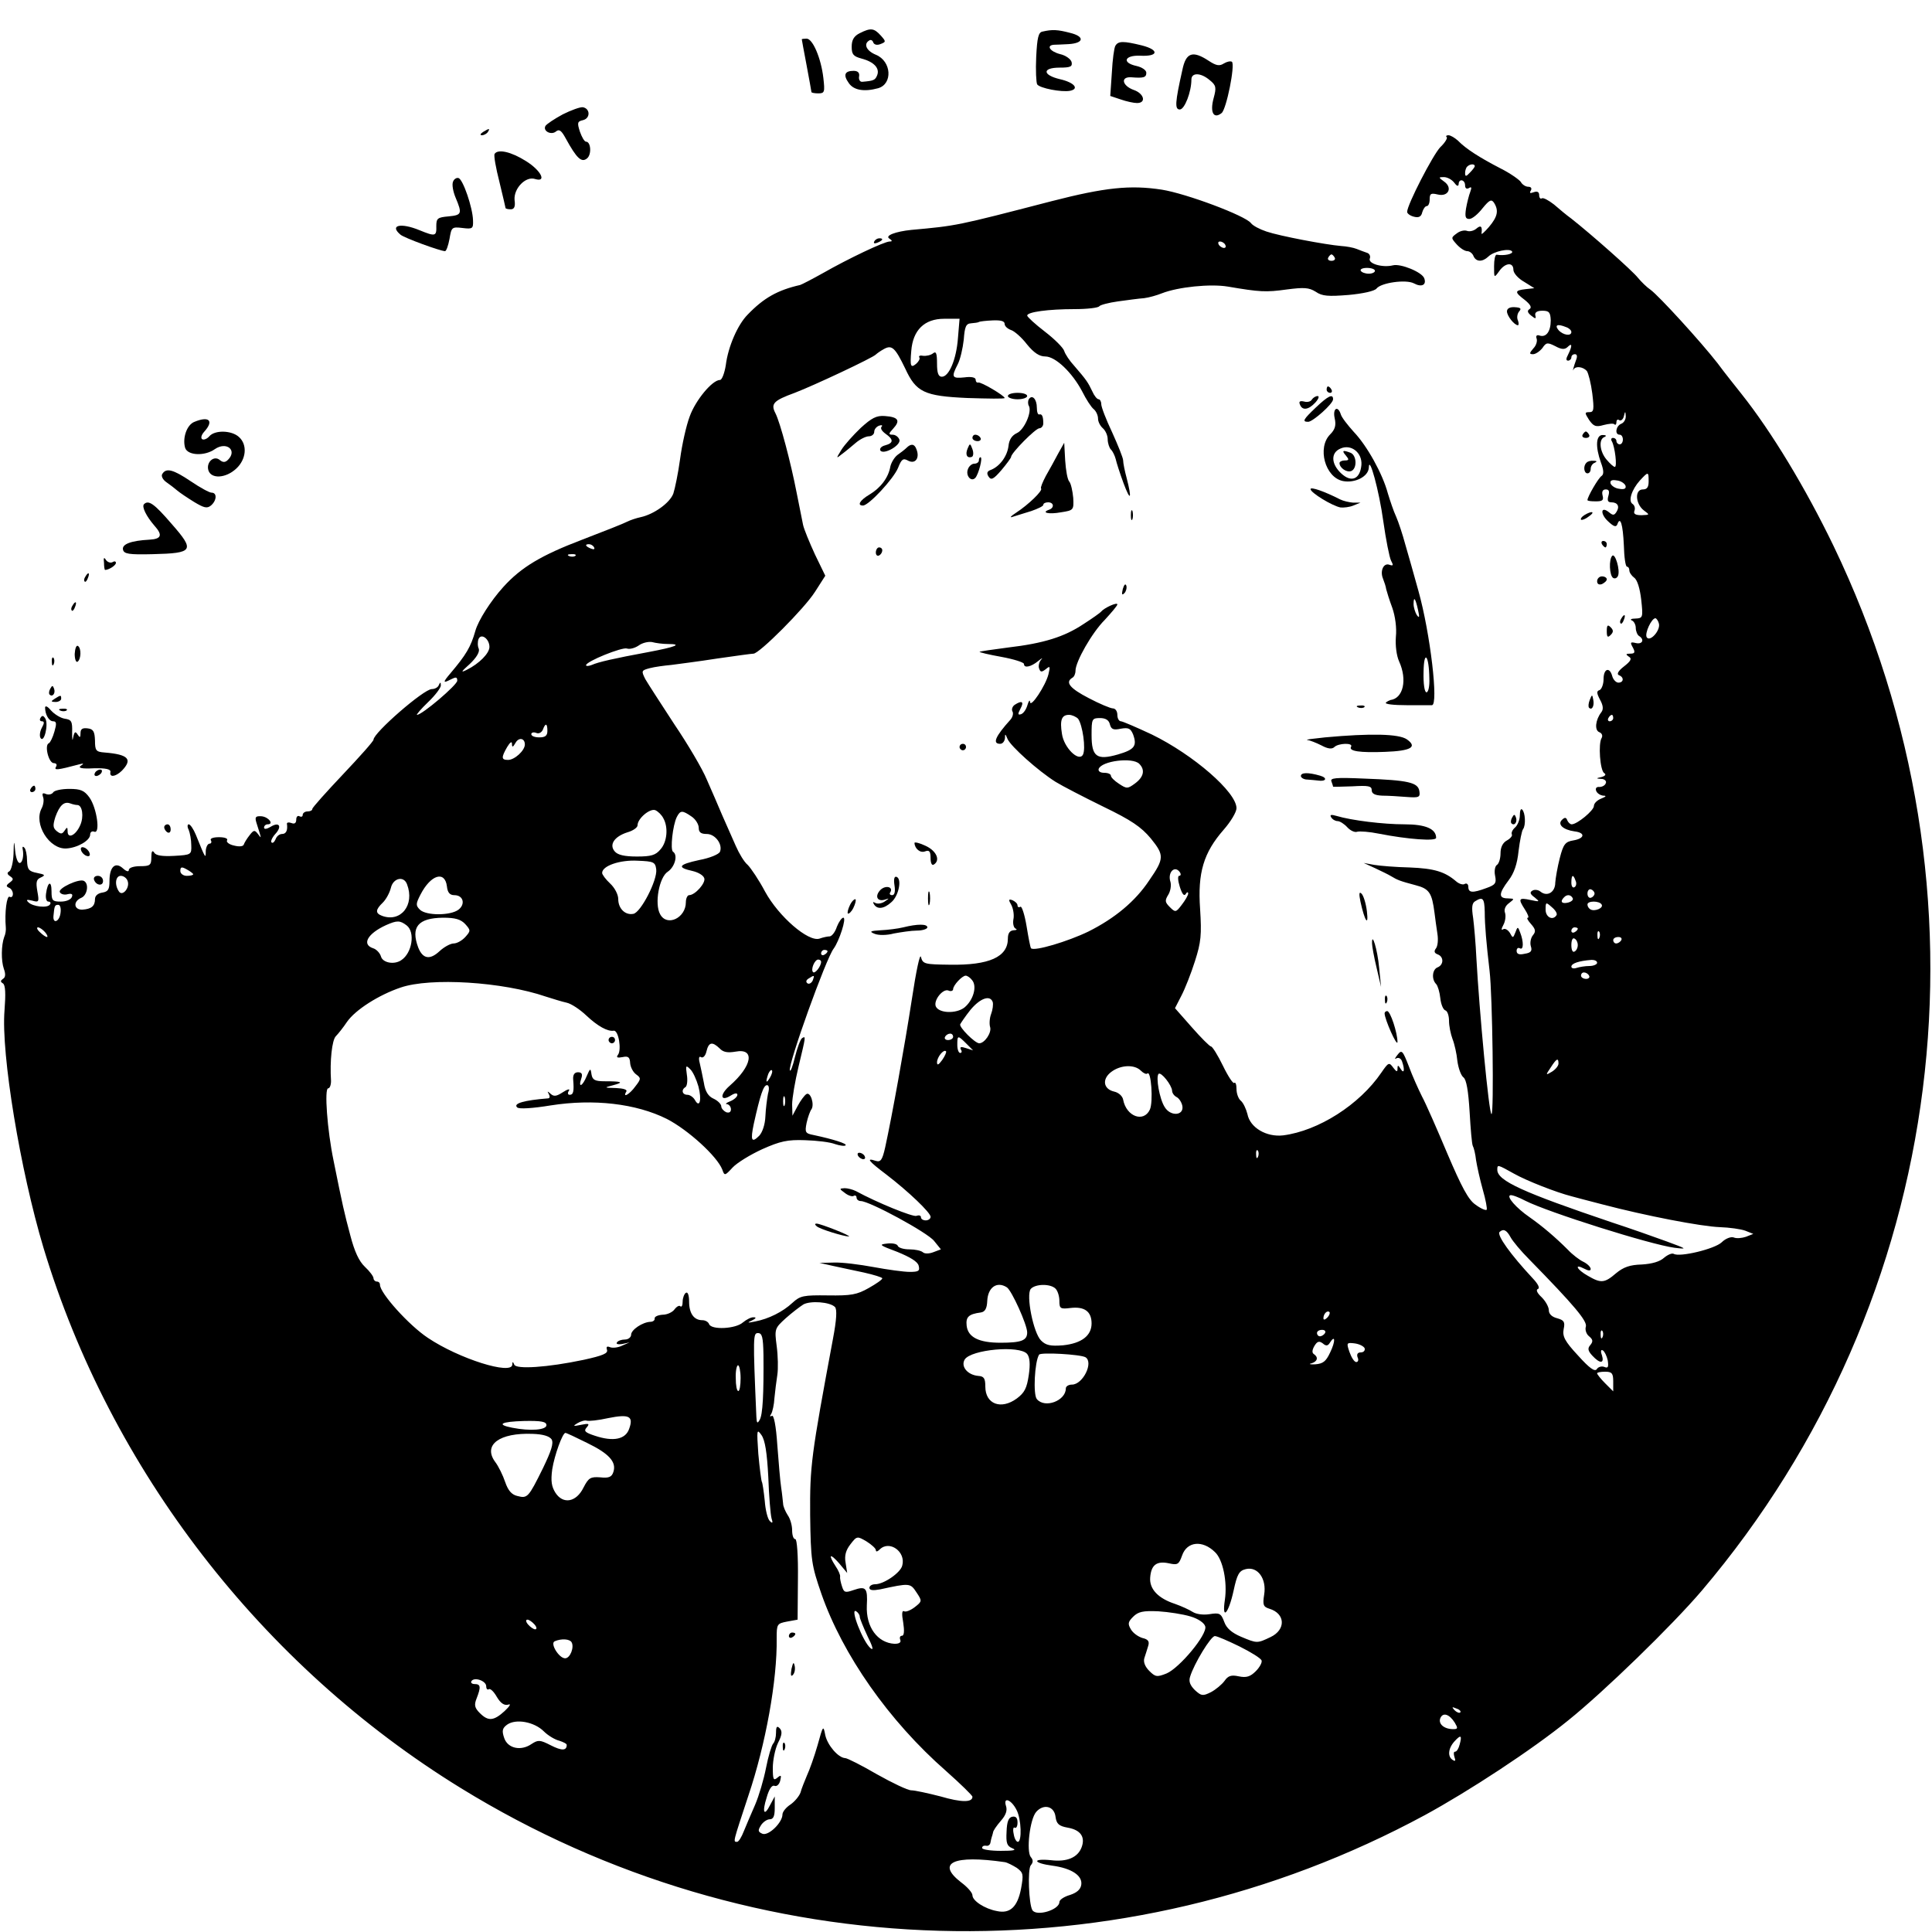 <?xml version="1.0" standalone="no"?>
<!DOCTYPE svg PUBLIC "-//W3C//DTD SVG 20010904//EN"
 "http://www.w3.org/TR/2001/REC-SVG-20010904/DTD/svg10.dtd">
<svg version="1.0" xmlns="http://www.w3.org/2000/svg"
 width="600pt" height="600pt" viewBox="0 0 600 600"
 preserveAspectRatio="xMidYMid meet">
<g transform="translate(0,600) scale(0.1,-0.1)"
fill="#000000" stroke="none">
<path d="M2670 5897 c-18 -9 -25 -21 -25 -42 0 -24 5 -30 31 -37 38 -10 57
-30 48 -52 -6 -15 -11 -17 -46 -20 -7 -1 -12 7 -10 17 2 11 -4 17 -17 17 -28
0 -33 -13 -15 -38 15 -22 47 -28 91 -16 46 13 42 84 -7 104 -29 12 -39 33 -21
44 5 4 11 1 13 -6 3 -7 12 -9 22 -5 18 7 18 8 1 27 -21 23 -31 24 -65 7z"/>
<path d="M3238 5902 c-13 -2 -17 -18 -20 -79 -2 -41 0 -80 3 -85 8 -12 76 -25
102 -20 30 6 13 26 -31 36 -55 13 -56 36 -1 36 33 0 40 3 37 17 -2 9 -18 21
-36 25 -31 8 -44 27 -19 29 6 0 27 1 46 2 48 3 50 24 4 35 -38 10 -55 11 -85
4z"/>
<path d="M2490 5878 c0 -2 7 -38 15 -81 8 -43 15 -81 15 -83 0 -2 10 -4 21 -4
20 0 21 4 16 48 -7 61 -33 122 -52 122 -8 0 -15 -1 -15 -2z"/>
<path d="M3464 5858 c-4 -6 -9 -44 -11 -83 l-5 -73 33 -11 c17 -6 40 -11 50
-11 30 0 22 30 -11 41 -35 13 -41 41 -7 39 38 -3 47 -1 47 14 0 8 -13 17 -30
21 -47 10 -38 34 11 32 57 -3 60 18 5 32 -57 14 -73 14 -82 -1z"/>
<path d="M3672 5783 c-23 -102 -24 -123 -8 -123 15 0 36 55 36 93 0 22 29 22
57 -2 20 -16 21 -23 12 -56 -12 -44 0 -66 25 -46 15 13 42 148 32 159 -4 3
-15 1 -25 -5 -14 -9 -24 -7 -47 8 -50 33 -71 26 -82 -28z"/>
<path d="M1748 5645 c-26 -14 -50 -30 -54 -36 -9 -16 18 -30 33 -17 10 8 17 2
30 -22 34 -62 49 -76 66 -62 15 12 12 52 -3 52 -5 0 -13 14 -19 31 -9 28 -8
32 10 36 23 6 22 36 -1 40 -8 1 -36 -9 -62 -22z"/>
<path d="M1500 5590 c-9 -6 -10 -10 -3 -10 6 0 15 5 18 10 8 12 4 12 -15 0z"/>
<path d="M4493 5574 c3 -3 -6 -18 -20 -31 -23 -24 -103 -179 -103 -201 0 -5 9
-12 21 -15 15 -4 23 0 26 14 3 10 9 19 14 19 5 0 9 9 9 21 0 18 4 20 25 15 33
-8 47 21 20 40 -18 13 -18 14 -1 14 11 0 25 -8 32 -17 8 -11 13 -13 14 -5 0
18 20 15 20 -4 0 -9 5 -12 12 -8 8 5 9 2 4 -12 -4 -10 -10 -34 -13 -51 -4 -26
-2 -33 10 -33 9 0 27 15 41 33 22 27 28 29 36 17 15 -24 11 -43 -16 -75 -14
-16 -24 -25 -23 -20 3 22 -2 27 -16 15 -8 -7 -21 -10 -29 -7 -8 3 -22 0 -32
-8 -18 -13 -18 -14 0 -34 11 -12 25 -21 33 -21 7 0 16 -7 19 -15 8 -19 28 -19
46 -2 17 17 67 27 74 16 4 -8 -25 -14 -48 -10 -5 0 -8 -16 -8 -36 0 -37 0 -37
16 -15 18 26 44 29 44 4 0 -10 15 -27 33 -37 l32 -20 -27 -3 c-35 -4 -35 -9
-2 -34 17 -14 22 -23 14 -28 -8 -5 -6 -11 5 -20 14 -11 16 -11 13 1 -2 9 6 14
22 14 21 0 25 -5 26 -30 0 -34 -14 -54 -35 -47 -8 3 -12 -1 -9 -9 3 -8 -1 -22
-10 -31 -13 -15 -13 -18 -1 -18 8 0 21 9 29 19 12 18 16 18 40 6 20 -11 30
-11 39 -2 14 14 14 2 1 -24 -7 -13 -7 -19 0 -19 5 0 10 5 10 10 0 6 5 10 11
10 7 0 8 -7 4 -17 -8 -22 -13 -41 -8 -30 7 11 29 8 41 -5 5 -7 13 -39 17 -70
6 -50 5 -58 -9 -58 -15 0 -15 -2 -1 -24 14 -20 21 -23 45 -16 16 4 31 6 34 2
3 -3 6 0 6 7 0 7 4 10 9 6 5 -3 12 3 14 12 4 17 5 17 6 0 0 -10 -6 -20 -14
-23 -17 -7 -21 -34 -5 -34 6 0 10 -7 10 -15 0 -8 -4 -15 -10 -15 -5 0 -10 5
-10 10 0 6 -5 10 -11 10 -5 0 -7 -5 -3 -11 9 -16 17 -79 9 -79 -4 0 -15 10
-26 23 -21 25 -25 63 -6 70 7 3 5 6 -5 6 -22 1 -24 -36 -6 -86 9 -24 9 -36 2
-41 -10 -6 -44 -65 -44 -75 0 -3 12 -4 26 -4 20 0 25 3 21 18 -3 12 0 19 10
19 10 0 12 -6 8 -20 -4 -14 -2 -20 9 -20 20 0 27 -13 16 -30 -7 -11 -11 -11
-23 -1 -26 21 -28 -5 -3 -28 18 -17 25 -19 29 -9 9 26 17 0 20 -65 1 -37 5
-67 10 -67 4 0 7 -5 7 -11 0 -7 7 -17 15 -23 10 -7 18 -34 22 -69 6 -55 5 -57
-18 -58 -13 0 -18 -3 -11 -6 6 -2 12 -13 12 -23 0 -10 5 -22 10 -25 18 -11 11
-27 -10 -22 -17 4 -18 2 -9 -14 8 -15 6 -19 -8 -19 -14 0 -15 -2 -5 -9 11 -6
7 -14 -15 -31 -18 -14 -23 -24 -15 -27 16 -6 15 -23 -2 -23 -7 0 -16 9 -19 20
-8 30 -27 24 -27 -9 0 -16 -6 -31 -12 -34 -10 -3 -10 -9 1 -30 10 -18 11 -30
4 -39 -18 -23 -22 -56 -6 -62 8 -3 11 -11 7 -18 -11 -17 -5 -101 8 -109 7 -4
3 -9 -8 -12 -18 -4 -18 -5 -1 -6 10 0 17 -7 14 -13 -2 -7 -11 -12 -20 -12 -9
1 -13 -4 -10 -12 3 -8 13 -14 22 -15 11 0 9 -3 -6 -9 -13 -5 -23 -15 -23 -23
0 -14 -52 -57 -69 -57 -5 0 -11 6 -14 13 -3 9 -8 9 -16 1 -15 -14 3 -31 39
-36 34 -4 32 -22 -4 -28 -25 -4 -31 -12 -42 -55 -7 -27 -13 -62 -14 -76 0 -30
-25 -45 -46 -28 -7 6 -19 7 -25 3 -9 -5 -7 -11 7 -21 17 -14 16 -14 -13 -8
-37 8 -39 4 -17 -30 9 -14 13 -25 9 -25 -5 0 0 -9 10 -20 14 -16 15 -23 6 -34
-7 -8 -10 -24 -7 -34 5 -15 1 -21 -19 -24 -17 -4 -25 -1 -25 9 0 8 5 11 10 8
12 -7 12 21 1 49 -7 19 -8 19 -15 0 -7 -18 -8 -18 -17 -1 -6 9 -15 15 -21 11
-6 -4 -6 1 1 14 6 11 8 28 5 37 -4 10 1 22 12 30 18 14 18 14 -3 15 -30 0 -29
15 2 56 17 22 27 51 31 91 4 32 10 63 14 68 9 12 7 52 -3 61 -4 4 -7 -4 -7
-18 0 -14 -7 -31 -15 -38 -8 -7 -12 -16 -10 -21 3 -4 -4 -13 -15 -19 -13 -7
-20 -21 -20 -40 0 -16 -5 -32 -11 -36 -6 -3 -9 -19 -6 -33 5 -24 1 -29 -27
-39 -43 -16 -56 -15 -56 4 0 8 -5 12 -11 9 -5 -4 -18 0 -27 8 -35 30 -68 40
-144 43 -43 1 -92 5 -110 8 l-33 6 35 -16 c19 -9 42 -20 50 -25 20 -12 27 -15
76 -28 43 -11 51 -24 59 -86 2 -16 6 -46 9 -65 3 -19 1 -39 -5 -46 -6 -8 -5
-14 6 -18 19 -7 19 -32 0 -40 -17 -6 -20 -37 -5 -52 5 -5 11 -25 13 -44 2 -19
9 -36 16 -38 6 -2 11 -16 11 -32 0 -16 5 -41 11 -57 6 -15 13 -46 15 -68 3
-22 11 -45 19 -51 9 -7 15 -41 19 -107 3 -53 7 -101 10 -106 3 -5 8 -25 10
-44 3 -19 12 -60 21 -92 9 -31 14 -59 12 -62 -3 -3 -19 4 -35 16 -22 15 -43
55 -87 158 -32 76 -67 156 -79 178 -11 22 -30 64 -41 94 -19 49 -22 52 -35 35
-8 -10 -10 -15 -4 -11 7 4 15 0 18 -9 9 -25 7 -41 -4 -24 -8 13 -10 13 -10 1
0 -11 -3 -10 -13 3 -13 18 -15 17 -37 -15 -68 -100 -196 -181 -305 -195 -52
-6 -103 24 -111 66 -4 16 -13 35 -20 41 -8 6 -14 23 -14 37 0 14 -3 22 -7 19
-3 -4 -19 20 -35 53 -16 33 -33 60 -37 60 -4 0 -31 27 -60 60 l-52 59 20 39
c11 21 30 69 42 107 19 59 21 82 16 162 -8 113 11 175 73 246 22 25 40 55 40
67 0 50 -134 166 -263 229 -47 22 -91 41 -96 41 -6 0 -11 9 -11 20 0 11 -6 20
-14 20 -7 0 -41 14 -75 32 -58 30 -74 49 -51 63 6 3 10 13 10 22 0 28 51 118
91 158 21 23 39 44 39 48 0 8 -41 -11 -50 -22 -3 -4 -27 -21 -55 -39 -60 -40
-124 -60 -235 -73 -47 -6 -86 -12 -88 -13 -1 -2 29 -9 68 -16 38 -7 70 -17 70
-22 0 -14 22 -9 44 9 12 10 16 11 9 4 -6 -7 -9 -20 -6 -27 4 -12 8 -12 21 -2
13 11 14 9 8 -16 -9 -36 -56 -106 -57 -86 -1 8 -4 4 -8 -9 -4 -14 -12 -26 -20
-29 -10 -3 -11 0 -2 17 12 22 5 27 -18 12 -7 -5 -10 -14 -7 -20 4 -6 1 -18 -6
-26 -47 -52 -57 -75 -32 -75 8 0 14 8 15 18 0 14 1 14 8 -3 10 -23 95 -99 149
-133 21 -13 87 -47 148 -77 87 -42 118 -63 148 -99 42 -52 42 -62 -5 -130 -43
-65 -107 -118 -189 -159 -64 -31 -168 -62 -178 -52 -2 1 -8 32 -14 69 -6 36
-15 63 -19 60 -5 -3 -9 -1 -9 4 0 6 -7 12 -15 16 -13 5 -14 2 -4 -15 6 -12 9
-32 6 -45 -2 -13 1 -25 7 -28 6 -2 3 -5 -6 -5 -12 -1 -18 -9 -18 -26 0 -57
-58 -83 -180 -81 -79 1 -84 2 -90 24 -3 13 -15 -44 -28 -130 -23 -149 -62
-365 -83 -461 -9 -40 -14 -47 -30 -42 -30 10 -23 0 34 -43 69 -53 137 -118
137 -131 0 -6 -7 -11 -15 -11 -8 0 -15 4 -15 10 0 5 -6 7 -14 4 -11 -4 -122
41 -188 77 -10 5 -26 9 -35 9 -17 -1 -17 -2 1 -15 10 -8 23 -12 27 -9 5 3 9 0
9 -5 0 -6 6 -11 13 -11 27 0 208 -98 228 -124 l21 -26 -24 -9 c-13 -5 -27 -5
-32 0 -6 5 -24 9 -42 9 -18 0 -34 5 -36 11 -2 6 -17 9 -33 7 -27 -3 -24 -5 32
-26 39 -16 63 -30 66 -43 4 -16 0 -19 -28 -19 -18 0 -69 7 -112 15 -43 8 -98
15 -123 14 l-45 -1 40 -9 c22 -5 66 -14 98 -21 31 -7 57 -15 57 -18 0 -4 -19
-17 -42 -30 -37 -21 -55 -24 -127 -23 -76 1 -86 -1 -110 -23 -30 -28 -74 -50
-116 -58 -24 -5 -26 -4 -10 3 12 6 15 10 6 10 -8 1 -23 -7 -34 -16 -22 -20
-98 -24 -105 -5 -2 6 -11 12 -21 12 -26 0 -41 21 -41 58 0 19 -4 31 -10 27 -5
-3 -10 -16 -10 -27 0 -12 -3 -18 -7 -15 -3 4 -11 0 -18 -9 -6 -9 -23 -17 -37
-17 -15 -1 -26 -6 -25 -12 1 -5 -5 -10 -13 -10 -25 -1 -60 -25 -60 -40 0 -8
-9 -15 -19 -15 -11 0 -22 -4 -25 -9 -4 -5 4 -7 16 -5 l23 5 -23 -10 c-12 -6
-29 -8 -37 -5 -10 4 -13 2 -10 -8 4 -11 -13 -18 -72 -31 -114 -24 -210 -30
-216 -15 -4 10 -6 10 -6 0 -2 -33 -165 18 -262 83 -59 39 -149 139 -149 165 0
6 -4 10 -10 10 -5 0 -10 5 -10 10 0 6 -12 22 -27 36 -18 17 -32 47 -45 97 -19
71 -24 93 -52 232 -20 96 -29 225 -17 225 5 0 9 10 9 23 -4 62 3 127 15 139 7
7 23 27 35 45 26 37 98 83 166 106 93 32 317 18 451 -28 22 -7 51 -16 65 -19
14 -3 41 -21 60 -39 36 -34 67 -51 86 -48 15 2 25 -60 13 -75 -6 -8 -2 -10 14
-7 18 4 23 0 24 -19 1 -12 9 -28 19 -35 15 -11 15 -14 -3 -37 -17 -24 -41 -38
-28 -16 4 6 -9 10 -32 11 -38 1 -38 1 -8 9 34 9 26 12 -27 12 -30 0 -38 4 -41
21 -3 21 -4 20 -15 -5 -13 -32 -27 -38 -17 -8 5 14 2 20 -10 20 -11 0 -16 -8
-15 -22 3 -37 1 -48 -11 -48 -6 0 -7 6 -2 13 4 6 -4 5 -19 -5 -20 -13 -28 -14
-38 -5 -10 9 -11 9 -6 0 4 -7 4 -13 -1 -14 -76 -6 -110 -16 -97 -28 5 -6 49
-3 104 6 133 21 265 6 361 -42 66 -34 156 -116 172 -157 7 -20 8 -20 32 6 14
15 55 40 92 57 56 25 79 30 133 28 36 -1 78 -6 93 -12 15 -5 30 -7 33 -4 6 5
-38 19 -99 32 -26 5 -28 8 -22 38 4 18 11 37 15 42 10 15 -3 56 -16 47 -6 -4
-18 -20 -27 -37 l-16 -30 -1 35 c0 19 9 72 20 118 23 96 23 95 11 88 -5 -3
-15 -30 -22 -58 -7 -29 -14 -48 -16 -42 -6 18 112 347 136 378 17 23 41 96 30
96 -5 0 -14 -13 -20 -28 -5 -16 -15 -29 -22 -30 -7 0 -21 -3 -32 -7 -35 -11
-127 69 -169 146 -19 36 -44 73 -54 83 -11 9 -27 36 -37 59 -10 23 -29 66 -42
95 -12 29 -34 79 -48 111 -13 32 -59 110 -101 172 -41 63 -82 126 -90 140 -13
26 -12 27 14 34 15 4 45 8 67 10 22 3 86 11 143 20 56 8 106 15 112 15 18 0
158 140 191 192 l32 50 -32 66 c-17 37 -34 78 -37 92 -3 14 -12 59 -20 100
-18 93 -51 218 -66 247 -15 29 -6 39 60 63 60 23 243 109 252 119 3 3 14 11
25 17 25 14 35 4 66 -60 34 -74 59 -86 193 -92 64 -2 116 -3 116 0 0 7 -74 51
-82 48 -5 -1 -8 3 -8 9 0 7 -14 10 -35 7 -39 -4 -41 1 -21 40 8 15 16 50 19
77 3 41 7 50 23 51 10 1 21 2 24 4 3 2 22 4 43 5 25 1 37 -2 37 -11 0 -7 9
-15 20 -19 10 -3 33 -23 49 -44 22 -27 39 -38 57 -38 32 0 84 -50 115 -109 12
-24 28 -49 36 -55 7 -6 13 -19 13 -29 0 -10 7 -23 15 -30 8 -7 15 -22 15 -34
0 -12 5 -27 10 -32 6 -6 12 -19 15 -30 2 -10 13 -44 24 -74 22 -59 27 -51 10
15 -6 22 -11 47 -11 55 0 8 -16 47 -34 87 -19 40 -34 79 -34 88 0 8 -4 15 -8
15 -5 0 -14 11 -20 25 -13 27 -17 34 -56 79 -14 15 -28 36 -31 46 -3 10 -30
37 -60 60 -30 23 -55 46 -55 50 0 11 65 20 147 20 39 0 74 4 77 9 3 4 29 11
58 15 29 4 66 9 81 10 16 2 40 9 55 15 51 20 151 30 205 21 100 -17 118 -18
183 -9 54 7 69 6 90 -7 20 -14 39 -15 102 -10 44 4 81 12 87 20 14 18 91 29
116 16 24 -13 40 -5 32 16 -7 19 -73 46 -97 40 -32 -8 -78 5 -72 21 3 7 -1 16
-9 18 -8 3 -23 8 -32 12 -10 4 -31 8 -48 9 -48 4 -191 31 -232 45 -21 7 -42
18 -48 26 -17 23 -201 92 -277 104 -98 15 -176 7 -343 -36 -297 -77 -293 -76
-435 -89 -49 -5 -83 -18 -68 -27 9 -6 10 -9 1 -9 -17 0 -130 -54 -207 -98 -34
-19 -65 -35 -71 -37 -70 -16 -113 -40 -163 -92 -31 -31 -61 -100 -68 -157 -4
-25 -12 -46 -18 -46 -24 0 -76 -63 -94 -113 -11 -29 -24 -88 -30 -133 -6 -44
-16 -92 -21 -107 -11 -29 -60 -64 -101 -73 -14 -3 -32 -9 -42 -14 -9 -5 -72
-30 -140 -56 -126 -48 -189 -85 -245 -147 -39 -43 -78 -104 -87 -137 -14 -49
-28 -73 -78 -132 -23 -27 -23 -31 2 -18 16 8 20 8 20 -4 0 -13 -109 -106 -125
-106 -3 0 12 18 35 40 22 21 40 45 39 52 0 10 -2 10 -6 1 -2 -7 -12 -13 -22
-13 -25 0 -181 -136 -181 -157 0 -5 -43 -53 -95 -108 -52 -55 -95 -103 -95
-107 0 -5 -7 -8 -15 -8 -8 0 -15 -5 -15 -11 0 -5 -4 -7 -10 -4 -5 3 -10 -1
-10 -10 0 -11 -5 -15 -15 -11 -8 3 -14 2 -14 -2 3 -20 -2 -32 -15 -32 -8 0
-17 -7 -20 -16 -4 -9 -9 -14 -13 -10 -3 3 2 15 12 26 22 24 12 39 -15 22 -12
-7 -20 -8 -20 -2 0 5 5 10 11 10 21 0 3 23 -19 25 -18 1 -21 -2 -16 -19 17
-54 17 -52 5 -36 -10 13 -13 13 -26 -4 -8 -10 -16 -23 -18 -29 -2 -6 -15 -7
-30 -3 -15 3 -25 11 -22 16 4 6 -7 10 -25 10 -18 0 -29 -4 -25 -10 3 -5 1 -10
-4 -10 -6 0 -11 -10 -12 -22 0 -26 0 -27 -31 50 -7 17 -17 32 -22 32 -4 0 -5
-8 0 -17 4 -10 8 -31 8 -48 1 -29 0 -30 -53 -33 -37 -2 -57 1 -62 10 -6 9 -9
4 -9 -14 0 -25 -4 -28 -35 -28 -20 0 -35 -5 -35 -12 0 -6 -7 -5 -18 5 -24 22
-42 5 -42 -39 0 -26 -4 -33 -22 -36 -14 -2 -23 -10 -23 -20 0 -22 -11 -31 -39
-33 -27 -1 -30 26 -3 37 18 8 24 43 8 52 -14 9 -83 -23 -75 -35 3 -6 14 -9 24
-6 13 3 17 0 13 -9 -3 -8 -18 -14 -34 -14 -26 0 -29 3 -29 32 0 35 -12 30 -17
-7 -2 -14 1 -25 7 -25 6 0 9 -4 5 -9 -7 -12 -53 -7 -67 7 -8 8 -5 9 12 5 21
-6 22 -4 16 29 -5 29 -3 37 11 43 15 7 13 9 -12 14 -26 5 -30 11 -31 38 0 18
-4 36 -8 40 -4 5 -7 4 -6 -2 5 -21 0 -45 -9 -45 -6 0 -12 17 -14 38 -3 34 -4
34 -5 -10 -1 -26 -7 -50 -13 -54 -8 -4 -7 -9 2 -15 12 -8 11 -11 -1 -20 -11
-8 -12 -12 -2 -16 6 -2 12 -11 12 -19 0 -9 -5 -12 -10 -9 -9 5 -16 -49 -12
-95 1 -8 -1 -22 -5 -30 -9 -25 -10 -73 -1 -99 6 -16 5 -27 -3 -31 -8 -6 -8 -9
0 -14 8 -5 9 -32 5 -84 -11 -135 49 -497 121 -737 208 -689 677 -1297 1296
-1678 911 -561 2052 -593 2994 -84 136 74 333 203 445 294 111 89 323 295 415
403 767 904 927 2169 409 3245 -86 178 -192 354 -286 472 -18 23 -52 65 -74
95 -53 68 -182 209 -208 228 -12 8 -29 25 -39 37 -17 22 -146 136 -207 184
-14 10 -38 30 -54 44 -17 13 -33 22 -38 19 -4 -3 -8 2 -8 10 0 10 -6 13 -17 9
-11 -4 -14 -3 -9 5 4 7 1 12 -8 12 -8 0 -19 7 -23 15 -5 7 -33 27 -63 42 -64
33 -108 61 -132 86 -10 9 -23 17 -30 17 -6 0 -9 -3 -5 -6z m87 -90 c0 -3 -7
-12 -15 -20 -12 -13 -15 -13 -15 -1 0 7 3 17 7 20 8 8 23 9 23 1z m-775 -244
c3 -5 2 -10 -4 -10 -5 0 -13 5 -16 10 -3 6 -2 10 4 10 5 0 13 -4 16 -10z m340
-40 c3 -5 -1 -10 -10 -10 -9 0 -13 5 -10 10 3 6 8 10 10 10 2 0 7 -4 10 -10z
m125 -41 c0 -5 -9 -9 -19 -9 -11 0 -22 4 -25 9 -3 5 6 9 19 9 14 0 25 -4 25
-9z m-1295 -209 c-5 -67 -28 -120 -50 -120 -11 0 -15 12 -15 41 0 32 -3 39
-12 32 -7 -6 -21 -9 -31 -8 -9 2 -15 0 -12 -5 3 -4 -2 -13 -10 -20 -17 -14
-19 -7 -15 40 5 65 41 100 102 100 l48 0 -5 -60z m1889 34 c9 -3 16 -10 16
-15 0 -14 -26 -10 -40 6 -13 16 -3 20 24 9z m256 -479 c0 -18 -5 -25 -18 -25
-26 0 -23 -45 3 -65 19 -14 19 -14 -7 -15 -19 0 -26 4 -22 14 3 8 0 17 -6 21
-14 9 -3 44 23 73 26 28 27 28 27 -3z m-72 -13 c3 -9 -3 -13 -19 -10 -12 1
-24 9 -27 16 -3 9 3 13 19 10 12 -1 24 -9 27 -16z m-3203 -192 c3 -6 -1 -7 -9
-4 -18 7 -21 14 -7 14 6 0 13 -4 16 -10z m-58 -26 c-3 -3 -12 -4 -19 -1 -8 3
-5 6 6 6 11 1 17 -2 13 -5z m3365 -211 c5 -21 -28 -58 -38 -42 -7 12 15 59 27
59 3 0 9 -8 11 -17z m-3632 -72 c0 -20 -32 -52 -70 -71 -20 -10 -19 -7 9 18
21 20 31 37 28 47 -4 8 -4 22 -1 30 8 20 34 1 34 -24z m554 9 c47 0 25 -9 -60
-25 -108 -20 -156 -31 -176 -40 -10 -4 -18 -4 -18 -1 0 12 112 57 127 52 8 -3
24 1 36 9 12 9 31 13 42 11 11 -3 33 -6 49 -6z m1274 -232 c14 -19 25 -94 15
-112 -13 -23 -59 22 -65 65 -7 43 -1 59 22 59 9 0 22 -6 28 -12z m1662 2 c0
-5 -5 -10 -11 -10 -5 0 -7 5 -4 10 3 6 8 10 11 10 2 0 4 -4 4 -10z m-1563 -20
c4 -15 11 -18 34 -13 24 4 30 1 38 -18 13 -36 4 -47 -47 -62 -66 -19 -82 -7
-82 60 0 50 1 53 26 53 17 0 28 -6 31 -20z m-1747 -20 c0 -15 -7 -20 -25 -20
-14 0 -25 4 -25 10 0 5 7 7 15 4 8 -4 17 1 21 10 8 22 14 20 14 -4z m-70 -42
c0 -19 -32 -48 -52 -48 -21 0 -22 7 -3 40 9 15 15 19 15 10 0 -12 3 -11 11 3
10 18 29 15 29 -5z m1908 -60 c19 -19 14 -41 -13 -61 -23 -17 -26 -17 -50 -1
-14 9 -25 20 -25 25 0 5 -9 9 -21 9 -12 0 -19 5 -17 12 9 25 105 37 126 16z
m-1478 -169 c16 -28 12 -74 -9 -97 -15 -18 -29 -22 -73 -22 -39 0 -60 5 -69
16 -18 21 -1 46 39 59 18 5 32 15 32 22 0 21 38 53 55 47 9 -4 20 -15 25 -25z
m88 5 c12 -8 22 -24 22 -35 0 -14 7 -19 25 -19 26 0 50 -32 41 -55 -3 -8 -32
-20 -65 -26 -64 -14 -70 -23 -20 -34 17 -4 33 -13 36 -22 6 -14 -28 -53 -47
-53 -5 0 -10 -10 -10 -22 0 -49 -59 -77 -80 -37 -18 32 -3 115 24 132 22 15
32 52 16 62 -9 6 -1 82 12 108 11 21 17 21 46 1z m-110 -164 c4 -33 -48 -134
-71 -138 -25 -5 -47 16 -47 46 0 14 -11 35 -25 48 -14 13 -25 28 -25 33 0 22
55 41 110 38 50 -2 55 -4 58 -27z m-1438 -15 c0 -3 -9 -5 -20 -5 -11 0 -20 7
-20 15 0 13 4 14 20 5 11 -6 20 -13 20 -15z m3065 5 c3 -5 2 -10 -3 -10 -5 0
-4 -15 2 -34 7 -22 13 -30 18 -23 4 7 8 8 8 2 0 -5 -9 -21 -20 -35 -18 -24
-20 -24 -37 -7 -15 15 -16 20 -5 38 7 11 10 29 7 40 -10 30 14 54 30 29z
m-3269 -25 c9 -21 -16 -51 -27 -33 -14 21 -10 48 6 48 9 0 18 -7 21 -15z m992
-18 c2 -19 9 -27 23 -27 28 0 35 -28 13 -45 -25 -19 -101 -19 -120 0 -13 13
-13 18 2 47 32 62 76 75 82 25z m3505 18 c4 -8 2 -17 -3 -20 -6 -4 -10 3 -10
14 0 25 6 27 13 6z m-3629 -11 c25 -65 -20 -120 -78 -98 -21 8 -20 19 3 41 10
10 21 30 25 46 7 30 40 38 50 11z m3688 -29 c0 -5 -5 -11 -11 -13 -6 -2 -11 4
-11 13 0 9 5 15 11 13 6 -2 11 -8 11 -13z m-68 -14 c3 -5 -3 -11 -14 -14 -20
-5 -26 3 -13 16 9 10 21 9 27 -2z m-273 -43 c0 -41 5 -97 15 -183 9 -75 14
-445 6 -445 -8 0 -38 321 -47 485 -2 44 -7 100 -10 124 -5 32 -4 46 6 52 24
15 29 10 30 -33z m223 -10 c-11 -18 -34 -7 -34 17 0 24 1 24 19 8 11 -9 18
-20 15 -25z m140 33 c7 -11 -22 -23 -35 -15 -5 3 -9 9 -9 15 0 12 37 12 44 0z
m-4786 -26 c-3 -27 -24 -36 -22 -10 3 32 4 35 15 35 6 0 9 -11 7 -25z m1257
-35 c17 -19 17 -21 0 -40 -10 -11 -26 -20 -36 -20 -10 0 -30 -11 -44 -24 -30
-28 -52 -24 -66 11 -24 64 -1 92 77 93 38 0 55 -5 69 -20z m-182 -4 c27 -21
17 -86 -17 -108 -22 -15 -58 -8 -63 12 -3 10 -14 22 -24 25 -37 12 -17 46 40
72 34 15 43 15 64 -1z m-1123 -21 c7 -8 9 -15 6 -15 -4 0 -14 7 -22 15 -9 8
-11 15 -6 15 5 0 15 -7 22 -15z m4760 11 c0 -3 -4 -8 -10 -11 -5 -3 -10 -1
-10 4 0 6 5 11 10 11 6 0 10 -2 10 -4z m67 -28 c-3 -8 -6 -5 -6 6 -1 11 2 17
5 13 3 -3 4 -12 1 -19z m-67 -23 c0 -8 -4 -17 -10 -20 -6 -4 -10 5 -10 20 0
15 4 24 10 20 6 -3 10 -12 10 -20z m135 15 c-3 -5 -10 -10 -16 -10 -5 0 -9 5
-9 10 0 6 7 10 16 10 8 0 12 -4 9 -10z m-2465 -34 c0 -3 -4 -8 -10 -11 -5 -3
-10 -1 -10 4 0 6 5 11 10 11 6 0 10 -2 10 -4z m-20 -33 c0 -14 -19 -38 -25
-32 -8 8 5 39 16 39 5 0 9 -3 9 -7z m2410 -3 c0 -5 -11 -10 -24 -10 -13 0 -31
-3 -40 -6 -9 -3 -16 -1 -16 4 0 10 23 18 63 21 9 0 17 -3 17 -9z m-25 -40 c3
-5 -1 -10 -9 -10 -9 0 -16 5 -16 10 0 6 4 10 9 10 6 0 13 -4 16 -10z m-2411
-15 c-4 -8 -11 -12 -16 -9 -6 4 -5 10 3 15 19 12 19 11 13 -6z m495 1 c16 -19
4 -62 -24 -85 -26 -20 -80 -18 -89 4 -7 19 22 55 39 49 8 -4 15 -1 15 4 0 12
28 42 39 42 5 0 14 -6 20 -14z m64 -68 c2 -7 0 -24 -5 -37 -5 -13 -6 -32 -3
-41 5 -17 -17 -50 -34 -50 -13 0 -63 50 -59 59 2 4 16 25 32 45 30 36 61 47
69 24z m-123 -108 c0 -5 -7 -10 -16 -10 -8 0 -12 5 -9 10 3 6 10 10 16 10 5 0
9 -4 9 -10z m41 -21 l21 -21 -22 7 c-15 5 -20 4 -16 -4 4 -6 3 -11 -2 -11 -5
0 -9 11 -9 25 0 30 1 31 28 4z m-766 -15 c11 -12 25 -14 49 -10 62 12 52 -45
-18 -106 -32 -28 -29 -51 4 -30 13 8 20 8 20 2 0 -6 -10 -15 -22 -20 -13 -5
-17 -9 -10 -9 6 -1 12 -8 12 -16 0 -9 -6 -12 -15 -9 -8 4 -15 12 -15 18 0 7
-11 18 -24 24 -16 7 -26 22 -30 49 -4 21 -10 49 -13 62 -4 15 -2 22 4 18 6 -4
14 4 17 18 7 29 18 31 41 9z m691 -36 c-11 -15 -16 -18 -16 -7 0 16 21 42 28
34 2 -2 -3 -14 -12 -27z m1914 -11 c0 -7 -9 -18 -20 -25 -20 -12 -21 -12 -4
13 18 28 24 31 24 12z m-2671 -71 c11 -42 4 -69 -11 -42 -5 9 -16 16 -23 16
-17 0 -20 16 -6 24 5 4 7 21 4 39 -4 28 -3 30 10 17 9 -8 20 -33 26 -54z
m1374 49 c8 -8 17 -12 20 -9 12 12 19 -88 8 -112 -19 -41 -73 -22 -83 31 -2
11 -14 22 -28 25 -34 8 -38 39 -9 61 29 22 72 24 92 4z m-1152 -22 c-12 -20
-14 -14 -5 12 4 9 9 14 11 11 3 -2 0 -13 -6 -23z m1249 -40 c0 -7 6 -16 14
-20 8 -4 16 -17 18 -28 5 -30 -37 -33 -55 -3 -16 25 -28 93 -19 103 8 7 41
-35 42 -52z m-1255 -10 c-3 -16 -7 -47 -8 -70 -1 -25 -9 -49 -19 -60 -24 -24
-28 -15 -17 37 20 90 30 120 41 120 6 0 8 -10 3 -27z m52 -35 c-3 -7 -5 -2 -5
12 0 14 2 19 5 13 2 -7 2 -19 0 -25z m1470 -160 c-3 -8 -6 -5 -6 6 -1 11 2 17
5 13 3 -3 4 -12 1 -19z m795 -53 c39 -22 131 -58 178 -70 8 -2 51 -14 95 -25
137 -36 309 -69 366 -71 30 -1 65 -6 79 -11 l25 -10 -23 -9 c-12 -4 -29 -6
-38 -2 -8 3 -25 -3 -37 -15 -22 -21 -131 -47 -149 -36 -5 3 -18 -2 -30 -12
-13 -12 -37 -19 -69 -21 -37 -1 -57 -8 -80 -27 -36 -31 -47 -32 -88 -8 -34 19
-44 39 -11 22 13 -7 20 -7 20 -1 0 6 -10 16 -22 22 -13 6 -35 23 -49 38 -38
38 -79 73 -119 101 -42 29 -72 64 -60 68 5 2 26 -6 47 -17 71 -36 388 -136
463 -146 42 -5 40 -4 -25 20 -38 14 -115 41 -170 59 -275 93 -355 129 -355
163 0 17 0 17 52 -12z m-11 -197 c7 -13 33 -44 58 -69 140 -143 181 -192 176
-209 -3 -9 1 -23 10 -30 12 -10 13 -16 4 -27 -9 -10 -8 -18 6 -33 24 -26 38
-25 30 1 -5 13 -3 19 3 15 5 -3 12 -17 15 -31 3 -21 1 -25 -11 -20 -8 3 -19 0
-23 -7 -6 -9 -23 3 -58 42 -42 45 -49 60 -45 82 5 23 1 28 -20 34 -16 4 -26
13 -26 25 0 10 -10 28 -22 40 -14 13 -19 23 -12 26 7 2 1 15 -15 32 -70 75
-113 135 -104 145 12 11 22 6 34 -16z m-1564 -156 c15 -10 63 -116 63 -140 0
-25 -18 -32 -83 -32 -67 0 -101 17 -105 53 -3 27 6 36 44 41 13 2 19 12 20 36
2 42 30 62 61 42z m151 -4 c7 -7 12 -24 12 -38 0 -24 3 -26 35 -22 43 5 65
-11 65 -48 0 -38 -31 -62 -89 -68 -39 -3 -53 0 -68 15 -24 24 -47 141 -32 160
14 16 61 17 77 1z m-685 -57 c7 -7 5 -40 -6 -98 -68 -365 -72 -395 -71 -548 2
-142 4 -155 35 -245 66 -189 209 -394 387 -550 45 -40 82 -76 82 -80 0 -18
-34 -18 -99 1 -39 10 -80 19 -91 19 -11 0 -59 23 -107 50 -48 28 -92 50 -98
50 -22 1 -55 40 -62 71 -6 32 -7 31 -24 -31 -10 -35 -25 -77 -33 -94 -7 -17
-17 -41 -20 -53 -4 -11 -18 -28 -31 -37 -14 -9 -25 -23 -25 -31 0 -25 -43 -67
-62 -60 -14 6 -15 10 -5 26 6 10 19 19 27 19 12 0 16 10 16 35 l0 36 -14 -26
c-19 -38 -26 -24 -11 23 7 25 16 39 24 36 7 -3 15 4 18 16 4 17 3 19 -9 9 -12
-10 -14 -5 -14 31 0 23 7 58 16 77 13 25 14 37 5 46 -8 8 -11 5 -11 -14 0 -14
-4 -29 -9 -34 -5 -6 -15 -39 -22 -75 -7 -36 -22 -87 -34 -115 -12 -27 -28 -65
-35 -82 -7 -18 -16 -33 -21 -33 -13 0 -13 -3 35 143 54 160 90 360 88 489 0
44 1 46 32 52 l33 6 1 125 c1 74 -3 125 -8 125 -6 0 -10 12 -10 28 0 15 -6 36
-14 47 -7 11 -14 27 -14 35 -1 8 -3 31 -6 50 -3 19 -8 79 -12 132 -4 61 -11
95 -17 91 -6 -4 -7 -1 -2 6 4 7 9 29 10 49 2 20 6 53 9 72 3 19 2 60 -2 90 -7
53 -6 55 28 86 19 17 44 36 55 43 22 12 82 8 98 -8z m1529 -33 c-7 -7 -12 -8
-12 -2 0 14 12 26 19 19 2 -3 -1 -11 -7 -17z m-7 -48 c-3 -5 -10 -10 -16 -10
-5 0 -9 5 -9 10 0 6 7 10 16 10 8 0 12 -4 9 -10z m862 -12 c-3 -8 -6 -5 -6 6
-1 11 2 17 5 13 3 -3 4 -12 1 -19z m-2606 -55 c1 -121 -2 -187 -12 -203 -7
-12 -9 -10 -10 10 -11 252 -10 260 5 260 13 0 16 -13 17 -67z m1759 37 c17 27
18 5 1 -30 -13 -28 -22 -35 -46 -37 -17 -1 -22 1 -12 3 19 6 22 19 7 29 -6 4
-5 13 2 25 9 15 15 16 26 8 10 -9 16 -8 22 2z m108 -17 c2 -7 -3 -13 -12 -13
-10 0 -13 -6 -10 -15 4 -8 2 -15 -4 -15 -6 0 -15 14 -21 31 -10 29 -9 30 16
27 15 -2 28 -9 31 -15z m-1048 -18 c8 -10 10 -31 5 -65 -6 -41 -13 -55 -37
-73 -49 -36 -98 -18 -98 37 0 25 -4 32 -22 33 -33 3 -55 29 -42 51 20 31 171
45 194 17z m181 -10 c26 -16 -8 -85 -42 -85 -10 0 -19 -5 -19 -12 0 -38 -65
-63 -90 -33 -12 14 -7 116 7 138 5 8 128 1 144 -8z m-1071 -65 c0 -22 -3 -40
-7 -40 -5 0 -8 18 -8 40 -1 22 3 40 7 40 4 0 8 -18 8 -40z m2710 -10 l0 -31
-25 25 c-14 14 -25 28 -25 31 0 3 11 5 25 5 21 0 25 -5 25 -30z m-3056 -147
c-11 -33 -49 -41 -106 -22 -31 10 -36 15 -26 26 10 12 7 13 -18 8 -24 -5 -26
-4 -11 5 10 6 23 10 29 8 6 -2 36 1 67 8 65 13 79 6 65 -33z m-257 11 c0 -15
-50 -19 -106 -8 -51 10 -36 19 37 21 53 1 69 -2 69 -13z m689 -161 c2 -59 7
-117 10 -128 5 -15 3 -17 -5 -9 -7 6 -14 35 -16 63 -3 29 -7 56 -9 59 -2 4 -7
43 -11 87 -5 75 -5 79 10 58 11 -16 17 -54 21 -130z m-673 117 c7 -12 -1 -36
-27 -90 -45 -91 -48 -94 -79 -86 -18 4 -29 17 -38 43 -7 21 -21 50 -32 64 -37
52 14 90 117 86 32 -1 52 -7 59 -17z m110 -11 c68 -33 92 -59 82 -90 -5 -16
-14 -20 -41 -17 -30 2 -36 -1 -52 -32 -22 -45 -63 -53 -87 -16 -12 19 -15 36
-10 73 7 44 32 113 41 113 3 0 33 -14 67 -31z m897 -333 c0 -6 5 -5 12 2 30
30 82 -7 70 -50 -5 -22 -57 -58 -84 -58 -10 0 -18 -5 -18 -11 0 -8 11 -9 33
-5 92 20 94 20 113 -9 18 -27 18 -28 -5 -46 -13 -10 -28 -16 -33 -13 -7 4 -8
-8 -3 -35 4 -26 3 -41 -4 -41 -6 0 -8 -6 -5 -13 3 -8 -4 -12 -18 -12 -53 3
-89 52 -86 119 3 55 -3 61 -41 48 -26 -9 -30 -8 -36 11 -4 12 -7 26 -6 31 1 4
-5 19 -14 32 -24 37 -18 42 11 9 l25 -30 -5 32 c-4 22 1 39 15 57 20 26 21 26
50 9 16 -10 29 -22 29 -27z m1053 -6 c25 -23 39 -93 31 -148 -10 -66 11 -45
27 28 11 51 17 62 38 67 37 9 65 -30 57 -79 -5 -32 -3 -38 16 -44 50 -15 52
-65 4 -88 -42 -20 -42 -20 -92 1 -28 12 -45 26 -52 46 -10 27 -15 29 -46 24
-20 -3 -41 0 -52 7 -11 7 -35 18 -55 25 -52 17 -80 46 -77 82 3 39 20 52 58
44 27 -6 31 -4 41 24 15 44 63 49 102 11z m-1103 -201 c0 -5 11 -32 24 -60 16
-32 20 -46 10 -38 -24 19 -66 128 -45 115 6 -4 11 -11 11 -17z m1027 1 c24 -7
43 -20 46 -31 7 -25 -80 -129 -120 -146 -30 -12 -35 -11 -54 8 -13 13 -19 28
-15 40 3 10 9 27 12 38 4 13 0 20 -18 24 -13 4 -29 15 -36 27 -10 17 -9 23 7
39 16 16 31 19 78 17 32 -2 77 -9 100 -16z m-2037 -25 c7 -8 8 -15 2 -15 -5 0
-15 7 -22 15 -7 8 -8 15 -2 15 5 0 15 -7 22 -15z m2189 -68 c36 -18 67 -37 69
-44 2 -6 -6 -21 -18 -33 -17 -17 -29 -21 -53 -16 -23 5 -33 2 -44 -14 -8 -11
-27 -27 -42 -35 -26 -13 -30 -12 -50 6 -15 15 -20 27 -15 42 12 40 65 127 77
126 7 0 41 -15 76 -32z m-2074 13 c9 -15 -4 -50 -20 -50 -19 0 -48 47 -32 53
21 9 46 7 52 -3z m-265 -137 c0 -8 4 -12 8 -9 5 3 16 -8 25 -24 12 -20 23 -27
35 -24 10 4 6 -4 -11 -20 -34 -31 -51 -32 -77 -6 -16 16 -18 25 -10 45 14 36
13 45 -6 45 -8 0 -13 4 -10 9 9 14 46 1 46 -16z m3025 -81 c-3 -3 -11 0 -18 7
-9 10 -8 11 6 5 10 -3 15 -9 12 -12z m-17 -32 c10 -17 10 -20 -5 -20 -28 0
-47 16 -40 34 8 19 28 13 45 -14z m-2829 -27 c13 -13 35 -26 48 -29 12 -4 23
-9 23 -13 0 -18 -15 -19 -50 -1 -33 17 -39 17 -59 4 -33 -23 -74 -14 -85 18
-8 23 -6 31 9 42 27 19 84 9 114 -21z m2844 -41 c-3 -12 -9 -22 -14 -22 -5 0
-5 -7 -2 -17 4 -11 3 -14 -5 -9 -17 10 -15 36 5 58 20 22 24 19 16 -10z
m-1376 -203 c15 -28 17 -99 4 -99 -5 0 -11 11 -13 25 -3 13 -1 22 3 19 5 -3 9
4 9 16 0 14 -5 20 -16 18 -12 -2 -17 -16 -18 -46 -2 -36 1 -45 18 -52 15 -6 3
-8 -36 -8 -32 0 -58 4 -58 9 0 5 5 8 12 7 7 -2 13 3 14 10 1 6 3 14 4 17 1 3
3 9 4 14 0 5 11 21 24 36 16 18 21 33 16 47 -9 29 17 19 33 -13z m121 -21 c3
-22 10 -29 38 -34 40 -7 55 -29 43 -61 -12 -32 -46 -46 -95 -40 -60 6 -56 -9
4 -17 60 -8 94 -31 90 -59 -2 -15 -14 -25 -35 -32 -18 -5 -33 -15 -33 -22 0
-24 -71 -46 -84 -25 -11 19 -15 126 -5 139 8 9 8 17 0 26 -14 18 -3 117 17
140 23 26 56 18 60 -15z m-158 -141 c8 -1 25 -10 38 -18 20 -15 21 -20 13 -64
-11 -57 -34 -79 -75 -70 -38 7 -76 32 -76 49 0 8 -16 26 -35 40 -79 61 -24 86
135 63z"/>
<path d="M2450 919 c0 -5 5 -7 10 -4 6 3 10 8 10 11 0 2 -4 4 -10 4 -5 0 -10
-5 -10 -11z"/>
<path d="M2458 817 c-3 -19 -2 -25 4 -19 6 6 8 18 6 28 -3 14 -5 12 -10 -9z"/>
<path d="M2431 574 c0 -11 3 -14 6 -6 3 7 2 16 -1 19 -3 4 -6 -2 -5 -13z"/>
<path d="M1536 5522 c-3 -5 4 -44 15 -87 10 -42 19 -79 19 -81 0 -2 7 -4 16
-4 11 0 15 8 12 29 -3 36 35 75 64 65 37 -11 18 27 -29 56 -46 29 -87 38 -97
22z"/>
<path d="M1407 5436 c-4 -9 0 -31 8 -50 21 -50 19 -54 -22 -58 -34 -3 -38 -6
-38 -30 1 -32 -3 -33 -52 -13 -58 24 -95 16 -59 -14 12 -10 121 -50 138 -51 4
0 10 17 14 38 6 36 7 38 40 34 32 -4 34 -2 33 24 -1 39 -31 127 -45 131 -6 2
-14 -3 -17 -11z"/>
<path d="M2715 5250 c-3 -6 1 -7 9 -4 18 7 21 14 7 14 -6 0 -13 -4 -16 -10z"/>
<path d="M4680 5033 c0 -14 23 -43 34 -43 3 0 3 7 0 15 -4 8 -2 21 4 28 8 9 4
12 -14 13 -15 1 -24 -4 -24 -13z"/>
<path d="M4120 4790 c0 -5 5 -10 11 -10 5 0 7 5 4 10 -3 6 -8 10 -11 10 -2 0
-4 -4 -4 -10z"/>
<path d="M3130 4770 c0 -5 14 -10 30 -10 17 0 30 5 30 10 0 6 -13 10 -30 10
-16 0 -30 -4 -30 -10z"/>
<path d="M3195 4760 c-3 -5 -3 -15 0 -20 11 -18 -14 -75 -37 -85 -15 -7 -24
-20 -26 -40 -4 -32 -27 -63 -54 -74 -12 -4 -15 -10 -8 -21 8 -12 15 -9 40 20
16 19 30 38 30 41 0 12 76 89 88 89 6 0 12 7 12 15 0 22 -4 30 -12 28 -5 -2
-8 8 -8 21 0 27 -15 42 -25 26z"/>
<path d="M4074 4759 c-3 -6 -14 -9 -24 -6 -13 3 -17 0 -13 -9 7 -20 27 -17 48
6 10 11 13 20 7 20 -6 0 -14 -5 -18 -11z"/>
<path d="M4087 4735 c-40 -38 -44 -45 -24 -45 15 1 77 56 77 70 0 18 -15 11
-53 -25z"/>
<path d="M4145 4701 c5 -22 1 -35 -14 -50 -41 -41 -16 -134 40 -145 37 -7 79
14 80 42 1 41 32 -72 45 -167 8 -57 19 -112 24 -122 8 -15 7 -17 -5 -13 -18 7
-30 -19 -20 -43 4 -10 9 -25 10 -33 2 -8 10 -34 19 -58 9 -26 14 -62 11 -90
-2 -27 2 -58 10 -76 26 -57 13 -115 -27 -120 -3 -1 -10 -4 -14 -8 -4 -5 25 -8
64 -8 40 0 75 0 79 0 21 0 -5 223 -42 355 -14 50 -32 115 -41 145 -8 30 -21
69 -28 85 -8 17 -19 50 -26 73 -16 60 -64 147 -106 191 -18 20 -37 44 -40 54
-9 29 -26 19 -19 -12z m83 -145 c-4 -44 -31 -56 -63 -26 -31 29 -33 64 -2 77
33 15 68 -13 65 -51z m176 -451 c5 -22 4 -26 -4 -15 -5 8 -10 24 -10 34 0 26
6 18 14 -19z m35 -212 c1 -24 -3 -43 -9 -43 -6 0 -10 27 -9 63 1 71 17 53 18
-20z"/>
<path d="M4180 4585 c10 -12 10 -15 -4 -15 -9 0 -16 -4 -16 -8 0 -15 22 -30
36 -25 19 7 18 49 -2 57 -24 9 -28 7 -14 -9z"/>
<path d="M2673 4671 c-23 -22 -50 -52 -60 -68 -17 -28 -17 -28 2 -13 11 8 30
24 43 35 13 11 31 20 40 20 9 0 17 6 17 14 0 8 7 16 15 19 8 3 12 1 8 -3 -5
-5 1 -14 12 -22 26 -18 25 -29 -1 -36 -12 -3 -18 -10 -15 -16 10 -15 66 17 59
34 -3 8 -12 15 -21 15 -13 0 -13 3 2 19 23 25 16 36 -26 39 -26 2 -41 -6 -75
-37z"/>
<path d="M604 4690 c-24 -9 -38 -51 -29 -81 8 -24 61 -26 92 -4 36 25 71 -3
41 -33 -8 -8 -15 -9 -25 -1 -18 16 -43 -6 -36 -31 8 -28 54 -26 87 5 31 29 35
74 8 98 -23 21 -75 22 -92 2 -7 -8 -17 -12 -22 -9 -5 3 -3 13 6 23 31 34 16
50 -30 31z"/>
<path d="M4915 4650 c-3 -5 1 -10 10 -10 9 0 13 5 10 10 -3 6 -8 10 -10 10 -2
0 -7 -4 -10 -10z"/>
<path d="M3020 4640 c0 -5 7 -10 16 -10 8 0 12 5 9 10 -3 6 -10 10 -16 10 -5
0 -9 -4 -9 -10z"/>
<path d="M2815 4609 c-5 -5 -18 -15 -28 -22 -9 -7 -19 -23 -22 -36 -6 -35 -31
-67 -65 -87 -30 -18 -39 -34 -20 -34 18 0 95 83 109 117 11 28 16 31 32 22 22
-11 36 9 25 36 -6 17 -17 18 -31 4z"/>
<path d="M3005 4607 c-8 -19 -2 -31 13 -26 5 2 6 13 2 24 -7 19 -8 19 -15 2z"/>
<path d="M3286 4591 c-10 -19 -27 -50 -38 -69 -10 -19 -17 -36 -15 -39 7 -6
-40 -51 -77 -75 -17 -11 -22 -17 -11 -13 11 3 37 12 58 18 20 7 37 15 37 19 0
5 7 8 15 8 18 0 20 -17 3 -23 -26 -9 -1 -15 37 -8 39 6 40 7 38 45 -2 21 -7
44 -12 50 -6 6 -11 36 -13 66 l-3 55 -19 -34z"/>
<path d="M3040 4570 c0 -5 -6 -10 -14 -10 -8 0 -17 -8 -20 -17 -8 -20 10 -41
23 -27 10 11 24 64 16 64 -3 0 -5 -4 -5 -10z"/>
<path d="M4927 4563 c-11 -10 -8 -33 3 -33 6 0 10 6 10 14 0 8 6 17 13 19 8 4
6 6 -4 6 -9 1 -19 -2 -22 -6z"/>
<path d="M504 4528 c-4 -6 1 -17 12 -25 10 -7 26 -19 34 -26 8 -7 32 -23 53
-36 30 -18 40 -21 52 -11 18 15 20 40 2 40 -7 0 -36 16 -64 35 -55 37 -77 43
-89 23z"/>
<path d="M4070 4481 c0 -11 67 -52 93 -57 10 -1 28 1 40 6 l22 9 -23 0 c-12 1
-30 5 -40 10 -49 25 -92 40 -92 32z"/>
<path d="M447 4434 c-7 -8 7 -37 33 -67 26 -29 21 -41 -16 -43 -57 -3 -86 -14
-82 -31 3 -13 17 -16 93 -14 126 3 131 11 58 94 -55 64 -72 75 -86 61z"/>
<path d="M3512 4400 c0 -14 2 -19 5 -12 2 6 2 18 0 25 -3 6 -5 1 -5 -13z"/>
<path d="M4920 4400 c-8 -5 -12 -11 -10 -14 3 -2 14 2 24 10 22 15 10 19 -14
4z"/>
<path d="M4975 4310 c3 -5 8 -10 11 -10 2 0 4 5 4 10 0 6 -5 10 -11 10 -5 0
-7 -4 -4 -10z"/>
<path d="M2720 4284 c0 -8 5 -12 10 -9 6 3 10 10 10 16 0 5 -4 9 -10 9 -5 0
-10 -7 -10 -16z"/>
<path d="M5007 4274 c-11 -11 -9 -62 3 -69 6 -3 12 0 15 7 7 18 -9 71 -18 62z"/>
<path d="M323 4252 c0 -12 2 -22 3 -22 12 0 34 14 34 22 0 5 -5 6 -11 2 -6 -3
-15 0 -20 7 -6 10 -8 7 -6 -9z"/>
<path d="M265 4209 c-4 -6 -5 -12 -2 -15 2 -3 7 2 10 11 7 17 1 20 -8 4z"/>
<path d="M4960 4195 c0 -9 6 -12 15 -9 8 4 15 10 15 15 0 5 -7 9 -15 9 -8 0
-15 -7 -15 -15z"/>
<path d="M3487 4171 c-4 -17 -3 -21 5 -13 5 5 8 16 6 23 -3 8 -7 3 -11 -10z"/>
<path d="M225 4119 c-4 -6 -5 -12 -2 -15 2 -3 7 2 10 11 7 17 1 20 -8 4z"/>
<path d="M5035 4079 c-4 -6 -5 -12 -2 -15 2 -3 7 2 10 11 7 17 1 20 -8 4z"/>
<path d="M4990 4040 c0 -19 3 -21 12 -12 9 9 9 15 0 24 -9 9 -12 7 -12 -12z"/>
<path d="M232 3969 c0 -16 4 -27 9 -24 11 8 12 42 1 49 -5 3 -9 -8 -10 -25z"/>
<path d="M161 3944 c0 -11 3 -14 6 -6 3 7 2 16 -1 19 -3 4 -6 -2 -5 -13z"/>
<path d="M156 3861 c-4 -7 -5 -15 -2 -18 9 -9 19 4 14 18 -4 11 -6 11 -12 0z"/>
<path d="M170 3830 c-13 -8 -12 -10 3 -10 9 0 17 5 17 10 0 12 -1 12 -20 0z"/>
<path d="M4937 3826 c-4 -10 -5 -21 -2 -24 9 -9 17 6 13 25 -3 17 -4 17 -11
-1z"/>
<path d="M140 3803 c0 -22 12 -43 25 -43 11 0 11 -8 4 -32 -5 -18 -13 -34 -17
-36 -15 -5 -1 -62 15 -62 8 0 11 -5 7 -11 -7 -12 3 -11 71 7 15 4 17 3 6 -4
-10 -7 3 -10 40 -8 38 1 53 -3 52 -11 -4 -18 15 -16 35 3 35 36 21 51 -53 57
-27 2 -30 6 -30 37 -1 28 -5 36 -23 38 -16 2 -22 -2 -22 -15 0 -14 -2 -15 -9
-4 -7 11 -10 9 -14 -10 -2 -13 -3 -6 -3 16 1 35 -2 40 -23 43 -13 2 -32 14
-42 25 -10 12 -18 17 -19 10z"/>
<path d="M4218 3803 c7 -3 16 -2 19 1 4 3 -2 6 -13 5 -11 0 -14 -3 -6 -6z"/>
<path d="M188 3793 c7 -3 16 -2 19 1 4 3 -2 6 -13 5 -11 0 -14 -3 -6 -6z"/>
<path d="M126 3771 c-4 -6 -2 -11 4 -11 8 0 8 -6 0 -20 -6 -11 -8 -26 -4 -32
11 -17 25 42 15 60 -6 10 -10 11 -15 3z"/>
<path d="M4115 3710 c-38 -4 -63 -7 -55 -8 8 -1 28 -9 44 -17 20 -11 33 -12
40 -5 12 12 59 14 52 1 -9 -14 28 -19 105 -16 81 3 102 15 68 39 -25 17 -112
19 -254 6z"/>
<path d="M2980 3680 c0 -5 5 -10 10 -10 6 0 10 5 10 10 0 6 -4 10 -10 10 -5 0
-10 -4 -10 -10z"/>
<path d="M295 3600 c-3 -5 -2 -10 4 -10 5 0 13 5 16 10 3 6 2 10 -4 10 -5 0
-13 -4 -16 -10z"/>
<path d="M4040 3590 c0 -5 9 -11 20 -11 11 -1 26 -2 33 -3 25 -4 31 8 7 15
-38 11 -60 10 -60 -1z"/>
<path d="M4135 3573 c3 -8 5 -15 5 -16 0 -1 27 0 60 1 50 3 60 1 60 -12 0 -11
10 -16 33 -17 17 0 51 -2 75 -4 39 -3 43 -1 40 18 -4 27 -34 34 -171 39 -90 4
-107 2 -102 -9z"/>
<path d="M95 3550 c-3 -5 -1 -10 4 -10 6 0 11 5 11 10 0 6 -2 10 -4 10 -3 0
-8 -4 -11 -10z"/>
<path d="M165 3539 c-4 -6 -14 -8 -22 -5 -11 5 -13 2 -9 -10 3 -8 1 -24 -5
-35 -25 -48 24 -127 77 -124 35 2 74 25 74 43 0 8 6 12 13 9 19 -7 8 73 -15
106 -16 22 -27 27 -63 27 -24 0 -47 -5 -50 -11z m75 -39 c16 0 21 -37 9 -63
-14 -32 -39 -43 -39 -19 0 14 -2 14 -9 3 -8 -12 -12 -12 -25 -2 -12 10 -12 18
-4 44 13 36 27 49 46 42 8 -3 17 -5 22 -5z"/>
<path d="M4134 3462 c4 -7 13 -12 20 -12 7 0 21 -9 30 -19 10 -11 24 -17 31
-14 8 2 38 0 67 -6 92 -18 178 -24 178 -13 0 28 -33 42 -98 42 -66 0 -164 12
-211 26 -17 5 -22 4 -17 -4z"/>
<path d="M4696 3461 c-4 -7 -5 -15 -2 -18 9 -9 19 4 14 18 -4 11 -6 11 -12 0z"/>
<path d="M510 3431 c0 -6 5 -13 10 -16 6 -3 10 1 10 9 0 9 -4 16 -10 16 -5 0
-10 -4 -10 -9z"/>
<path d="M2840 3382 c1 -18 18 -32 33 -26 13 5 17 0 17 -21 0 -15 4 -24 10
-20 21 13 9 42 -25 58 -19 9 -35 13 -35 9z"/>
<path d="M252 3359 c2 -7 10 -15 17 -17 8 -3 12 1 9 9 -2 7 -10 15 -17 17 -8
3 -12 -1 -9 -9z"/>
<path d="M292 3268 c6 -18 28 -21 28 -4 0 9 -7 16 -16 16 -9 0 -14 -5 -12 -12z"/>
<path d="M2778 3250 c3 -19 0 -30 -7 -30 -7 0 -10 4 -6 9 10 17 -15 23 -31 7
-18 -19 -10 -37 14 -30 15 5 15 5 -1 -6 -9 -6 -22 -8 -29 -4 -7 4 -8 3 -4 -4
10 -17 31 -15 54 6 23 19 34 73 16 79 -7 2 -9 -8 -6 -27z"/>
<path d="M2882 3210 c0 -19 2 -27 5 -17 2 9 2 25 0 35 -3 9 -5 1 -5 -18z"/>
<path d="M4225 3200 c13 -60 26 -80 20 -30 -3 25 -11 50 -17 55 -7 7 -8 -1 -3
-25z"/>
<path d="M2640 3190 c-6 -12 -9 -24 -7 -27 3 -2 11 5 17 17 6 12 9 24 7 27 -3
2 -11 -5 -17 -17z"/>
<path d="M2805 3120 c-16 -4 -48 -8 -70 -9 -33 -2 -36 -4 -19 -11 12 -5 38 -5
60 1 22 4 54 9 72 9 17 0 32 5 32 10 0 11 -31 11 -75 0z"/>
<path d="M4261 3070 c0 -8 6 -42 14 -75 l14 -60 -6 60 c-5 56 -23 114 -22 75z"/>
<path d="M4301 2894 c0 -11 3 -14 6 -6 3 7 2 16 -1 19 -3 4 -6 -2 -5 -13z"/>
<path d="M4300 2853 c0 -18 39 -106 40 -89 0 28 -22 96 -32 96 -4 0 -8 -3 -8
-7z"/>
<path d="M1890 2770 c0 -5 5 -10 10 -10 6 0 10 5 10 10 0 6 -4 10 -10 10 -5 0
-10 -4 -10 -10z"/>
<path d="M2665 2410 c3 -5 11 -10 16 -10 6 0 7 5 4 10 -3 6 -11 10 -16 10 -6
0 -7 -4 -4 -10z"/>
<path d="M2536 2192 c9 -9 85 -32 100 -32 11 1 -88 40 -100 40 -6 0 -6 -3 0
-8z"/>
</g>
</svg>
